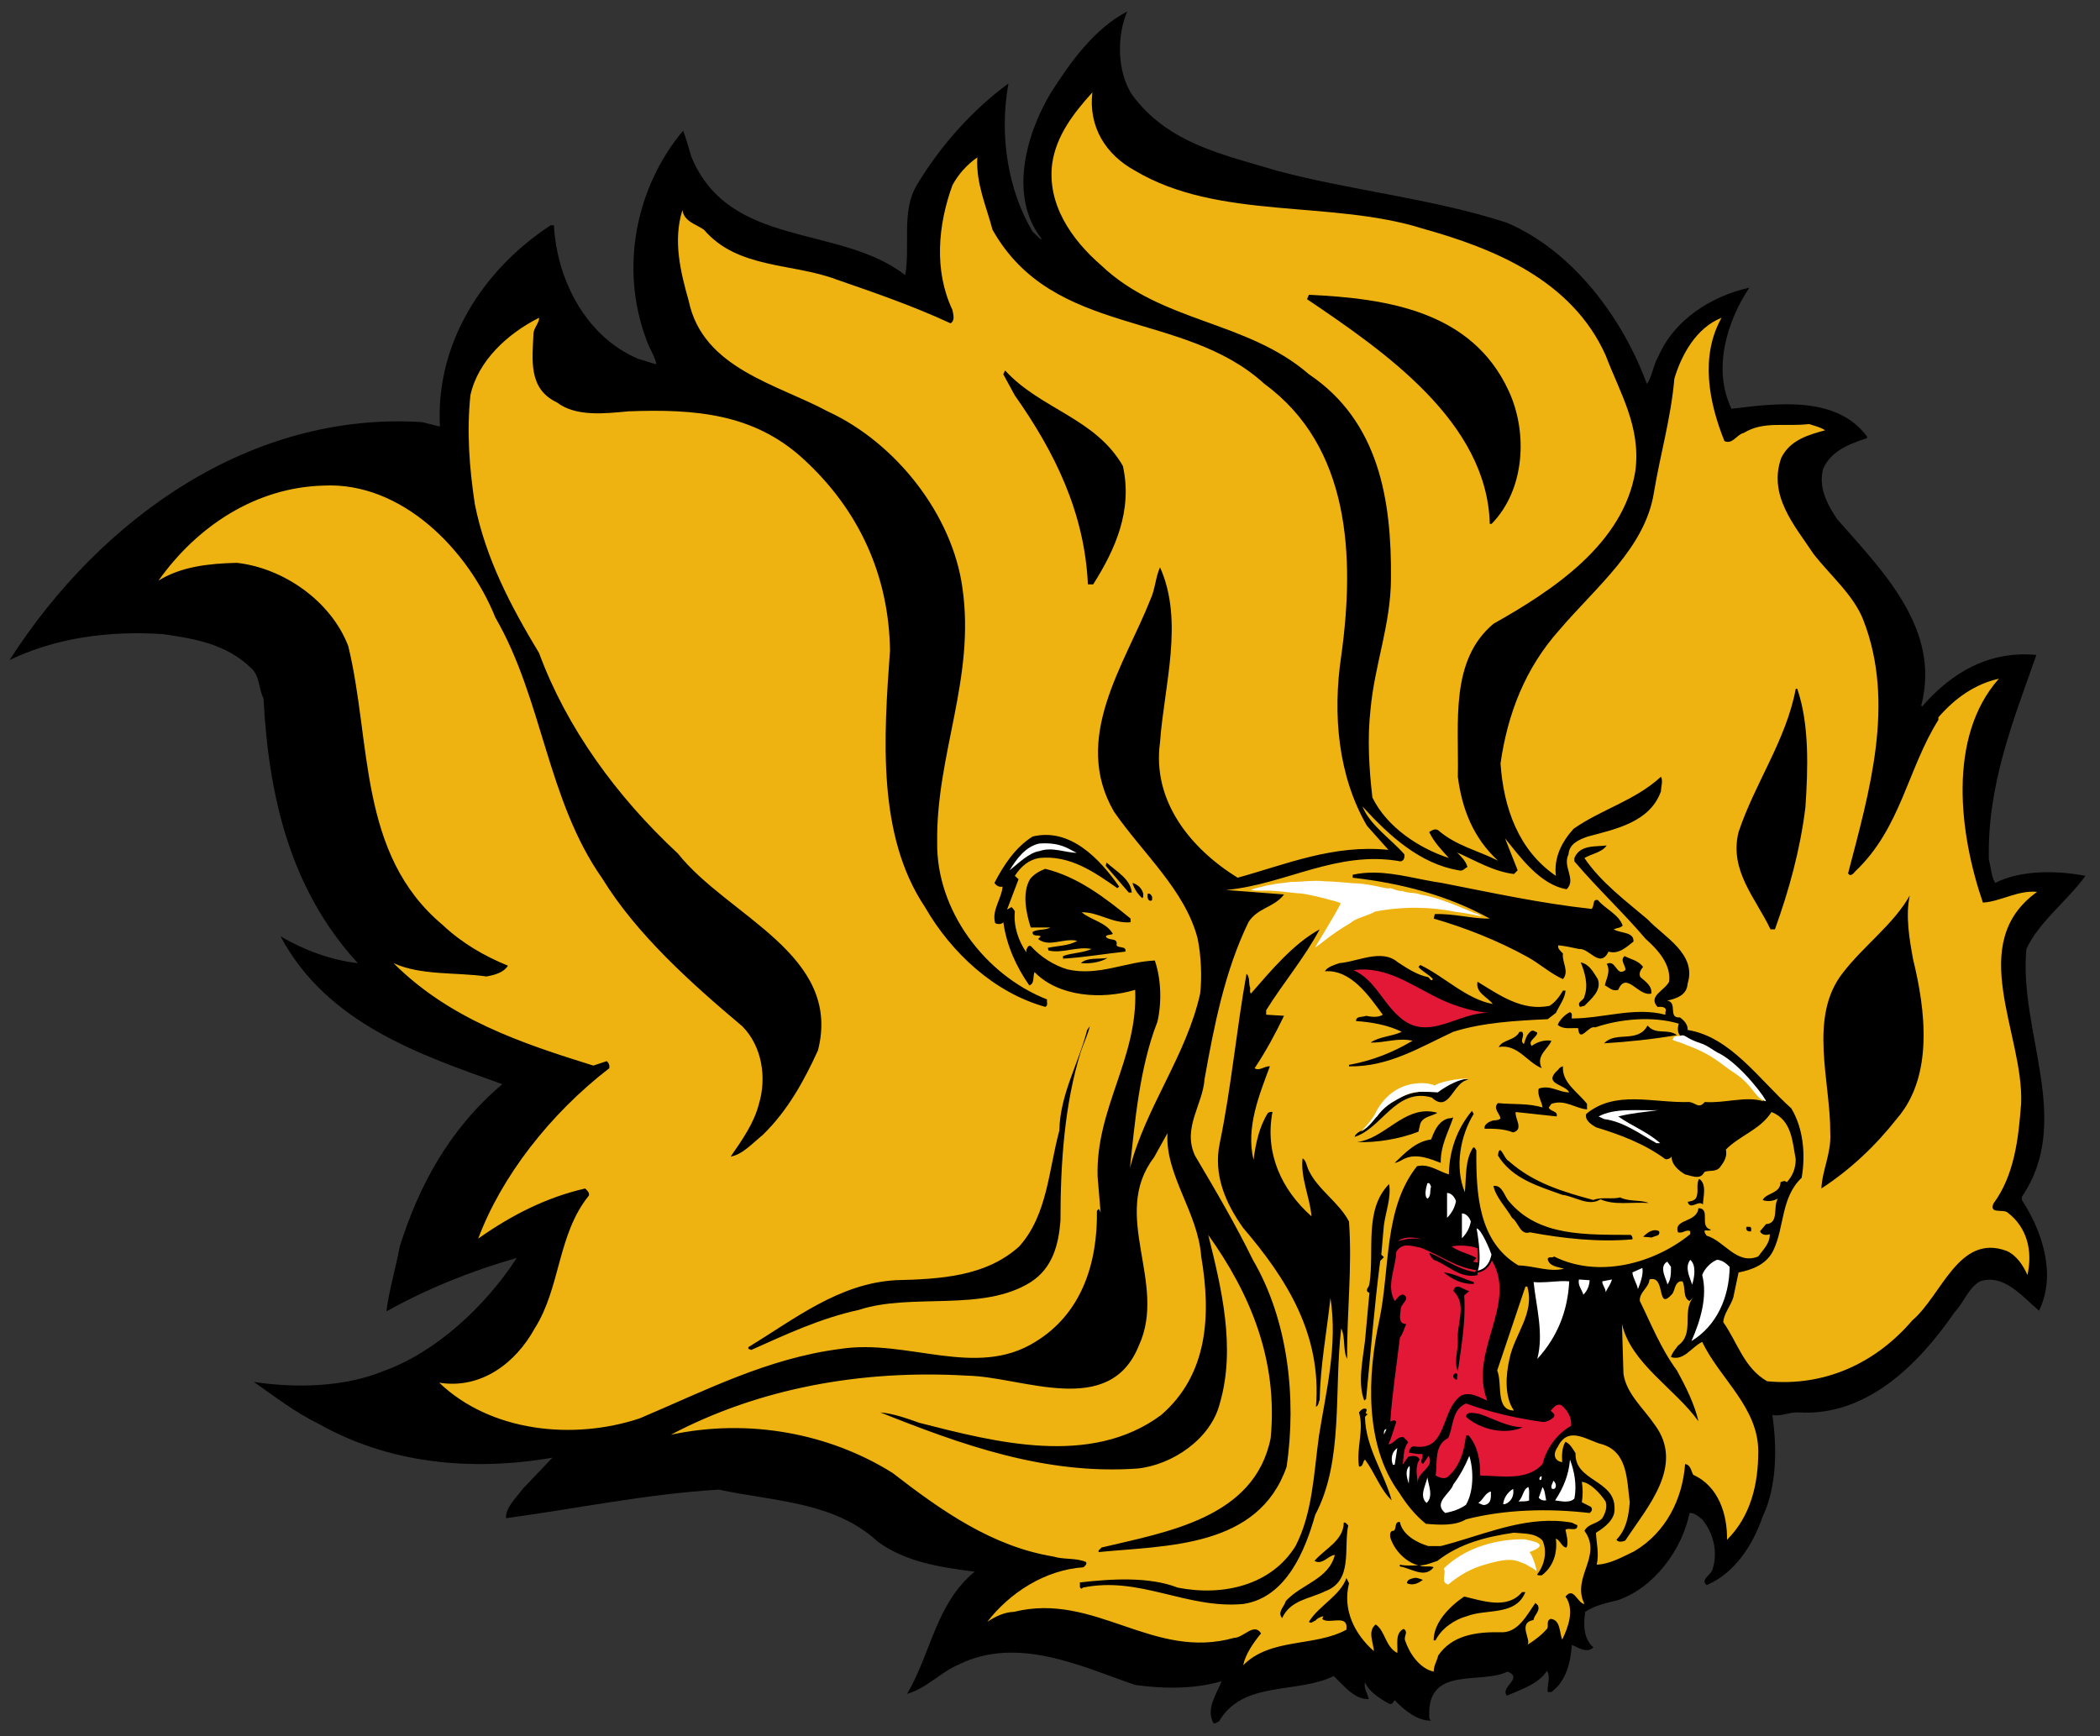 <?xml version="1.0" encoding="UTF-8" standalone="no"?>
<svg xmlns:rdf="http://www.w3.org/1999/02/22-rdf-syntax-ns#" xmlns="http://www.w3.org/2000/svg" xml:space="preserve" height="144.21" viewBox="0 0 174.419 144.207" width="174.42" version="1.1" xmlns:cc="http://creativecommons.org/ns#" xmlns:dc="http://purl.org/dc/elements/1.1/"><rect x="0" y="0" width="174.419" height="144.207" fill="#333333" stroke="none"/><g transform="matrix(1.25 0 0 -1.25 -224.62 635.6)"><g transform="translate(.629 .839)"><path d="m253.97 506.88c-0.715-1.628-0.667-3.997 0.297-5.502 2.394-3.307 6.168-4.022 9.648-5.083 5.009-1.334 10.363-1.851 15.274-3.454 4.416-1.877 7.722-6.392 9.303-10.711 0.369 0.494 0.419 1.259 0.763 1.826 1.087 2.493 3.581 4.023 6.047 4.567-1.482-2.222-2.466-5.405-1.185-8.046 3.036 0.369 6.984 0.889 9.008-1.849v-0.1c-1.112-0.37-2.37-0.815-2.913-2.023-0.345-1.259 0.272-2.394 0.937-3.381 3.062-3.48 6.885-7.304 5.577-12.362l0.05-0.075c1.974 2.271 4.465 3.727 7.6 3.43-1.529-4.341-3.28-8.66-3.159-13.62 0.15-0.518 0.15-1.061 0.42-1.531 1.702 0.864 4.072 0.84 5.996 0.47-1.159-1.628-3.083-3.035-3.922-4.86-0.52-5.503 3.133-11.427-0.297-16.46v-0.223c1.333-2.047 2.32-4.934 1.136-7.353-1.162 0.987-2.346 2.467-3.926 1.949-0.813-0.493-1.058-1.405-1.701-2.073-2.368-3.455-5.848-6.909-10.315-6.638-0.615 0.051-1.183-0.295-1.777-0.171 0.322-2.172 0.297-4.789-0.641-6.738-0.617-1.824-1.826-3.774-3.726-4.565-0.445 0.396 0.322 0.666 0.396 1.062 0.37 1.134 0.048 2.418-0.691 3.306-0.271 0.197-0.495 0.445-0.84 0.422-0.493-2.446-2.37-4.987-4.786-5.8-0.743-0.173-1.506-0.346-2.147-0.766-0.124-0.839-0.124-1.776 0.543-2.368-0.445-0.42-1.012 0-1.432 0.172-0.074-1.135-0.369-2.417-1.358-3.134h-0.247c-0.048 0.494 0.223 0.988-0.048 1.407-0.568-0.888-1.727-1.234-2.665-1.654-0.47 0.593 1.135 1.16 0.05 1.605-1.727-0.864-5.133 0.344-5.208-2.666 0.026-0.197-0.073-0.467 0.125-0.593-0.889-0.024-1.729 0.643-2.419 1.358-0.149-0.222-0.222-0.345-0.493-0.171-0.544 0.318-1.21 0.737-1.481 1.356-0.1-0.369 0.173-0.741 0.246-1.111-0.912-0.048-1.604 0.84-2.32 1.53-2.442-1.208-6.021-0.27-7.624-3.01-0.123-0.05-0.221-0.173-0.37-0.123-0.517 0.937 0.198 1.925 0.542 2.789-1.801-0.52-3.751-0.52-5.747-0.249-3.579 1.234-7.799 3.284-11.723 1.359-1.209-0.52-2.171-1.606-3.43-1.949 1.58 2.664 1.926 6.02 4.491 8.117-2.294 0.296-4.589 0.641-6.442 1.999-2.885 2.665-6.882 2.665-10.557 3.455-4.863-0.297-9.428-1.259-14.141-1.9-0.025 0.74 0.666 1.333 1.11 1.949l1.974 2.073c-5.453-0.937-10.907-0.37-15.52 2.245-1.531 0.741-2.912 1.801-4.319 2.789 2.764-0.421 5.996-0.347 8.587 0.714 3.48 1.235 6.786 4.295 8.885 7.527-2.961-0.84-5.923-2.023-8.663-3.553 0.173 1.406 0.617 2.862 0.888 4.319 1.26 3.996 3.257 7.772 6.813 10.782-5.454 1.95-11.649 4.024-14.734 9.821 1.581-0.913 3.332-1.579 5.133-1.778-4.464 4.862-5.922 11.007-6.267 17.595-0.345 0.666-0.223 1.53-0.888 2.072-1.603 1.531-3.678 1.901-5.798 2.198-3.678 0.246-7.182-0.273-10.191-1.727 6.094 9.499 16.087 16.531 27.414 15.817l1.185-0.296c-0.297 5.526 2.836 10.413 7.353 13.373h0.222c0.198-3.651 2.146-7.427 5.626-8.884 0.418-0.097 0.788-0.271 1.183-0.345-0.098 0.545-0.518 1.111-0.69 1.702-1.752 4.714-0.666 10.094 2.468 13.82 0.197-0.518 0.369-1.159 0.542-1.727 2.541-6.146 9.796-4.467 14.213-7.872 0.346 1.95-0.271 4.244 0.765 5.971 1.481 2.493 3.653 4.984 6.096 6.762-0.617-3.332-0.075-7.033 1.603-9.846l0.543-0.518 0.049 0.05c-2.195 2.812-1.012 6.957 0.592 9.647 1.26 1.999 2.911 4.32 5.108 5.453"/><path d="m89.939 6.723c-1.601 1.76-2.989 3.609-3.33 5.861-0.463 3.393 1.573 6.352 4.072 8.514 5.029 4.779 12.089 4.565 17.24 9.037 5.83 3.919 6.878 10.455 6.818 17.025-0.031 3.826-1.357 7.096-1.697 10.799-0.278 2.466-0.122 4.963 0.154 7.338 1.205 2.467 3.886 4.225 6.354 5.027-0.618-0.677-1.265-1.357-1.635-2.158 0.216-0.154 0.493-0.308 0.742-0.154 1.481 1.296 3.33 1.694 4.965 2.529-2.067-1.913-2.99-4.317-3.33-6.971 0.092-4.501-0.677-9.655 2.959-12.707 4.938-2.776 10.796-6.633 11.783-12.678 0.491-3.672-1.297-6.539-2.467-9.625-2.806-6.26-9.317-8.883-15.176-10.518-7.62-2.406-16.964-0.679-23.902-4.812-2.438-1.326-3.889-3.639-3.551-6.508zm-9.56 5.4c-0.831 0.584-1.573 1.386-2.064 2.312-1.205 3.301-1.545 7.094 0 10.361 0.06 0.341 0.245 0.865-0.156 1.111-3.053-1.419-6.262-2.529-9.471-3.639-3.67-1.387-8.204-0.864-11.01-4.133-0.65-0.463-1.664-0.68-1.789-1.639-0.801 2.561-0.153 5.156 0.525 7.562 1.173 5.61 7.371 6.908 11.533 9.16 5.646 2.59 10.368 8.573 11.199 14.68 1.079 7.494-2.19 13.818-2.098 21.098-0.092 5.644 3.947 11.044 9.131 13.078-0.062 0.217 0.119 0.491-0.156 0.615-4.196-1.17-7.772-4.439-9.992-8.293-3.98-5.955-3.425-14.068-2.902-21.316-0.09-6.2-2.559-11.718-7.309-16.008-4.04-3.64-8.822-4.07-14.436-3.853-1.972 0.184-4.349 0.46-5.92-0.742-2.408-1.139-2.037-3.547-1.945-5.769 0.062-0.461 0.493-0.893 0.463-1.262-2.591 1.295-5.09 3.577-5.705 6.445-0.309 3.022-0.093 5.985 0.369 9.037 0.896 4.504 2.991 8.483 5.336 12.369 2.283 6.201 6.448 11.937 11.535 16.658 4.133 5.211 13.665 8.384 11.629 16.346-1.141 2.496-2.496 4.995-4.594 7.031-0.865 0.71-1.699 1.635-2.654 1.791 0.955-1.39 1.942-2.778 2.344-4.381 0.649-2.13 0.279-4.781-1.389-6.447-4.285-3.609-8.759-7.619-11.625-12.275-4.595-6.541-4.936-14.868-8.882-21.683-2.222-5.554-7.743-11.29-14.282-10.951-5.584 0.155-10.458 3.333-13.695 7.896 1.883-1.171 4.164-1.421 6.508-1.48 3.854 0.432 7.805 3.146 9.254 6.91 1.945 7.989 0.8 17.273 7.834 23.164 1.634 1.542 3.485 2.593 5.43 3.393-0.371 0.586-1.112 0.772-1.789 0.895-2.561-0.37-5.399-0.06-7.713-1.107 4.657 4.654 10.644 6.66 16.596 8.51l1.111-0.371c0.185 0.156 0.246 0.339 0.215 0.588-4.965 3.824-8.977 9.037-10.889 14.156 2.745-1.941 5.644-3.423 8.883-4.164 0.186 0.185 0.371 0.342 0.309 0.588-2.621 3.239-2.344 7.65-4.504 11.041-1.573 2.868-4.441 5.059-7.926 4.504 4.256 4.071 11.102 4.81 16.654 2.961 5.4-2.284 10.612-4.995 16.658-5.768 5.582-0.863 11.26 2.497 16.193-0.584 3.856-2.346 5.181-6.542 5.121-10.891l0.154-0.152c0.091 0.091 0.092 0.184 0.154 0.309l-0.25-2.963c-0.184-5.705 3.365-9.838 3.119-15.547-2.776 0.833-6.358 0.588-8.361-1.478-0.154 0.37 0.031 0.956-0.432 1.109-1.079-1.542-1.882-3.3-2.158-5.244-0.155 0.186-0.494 0.185-0.678 0.062-0.309-1.049 0.555-2.066 0.615-3.023-0.31 0.061-0.524-0.092-0.678-0.307 0.741-1.419 1.698-2.932 3.178-3.857 3.084-0.739 5.521 1.788 7.186 4.164l-0.156 0.125c-1.942-1.357-3.976-2.777-6.506-2.5-0.864 0.155-1.511 0.71-2.004 1.48l0.309 0.279-0.959 2.527 0.371-0.213c0.094 0.09 0.217 0.212 0.279 0.367-0.124 1.234 0.309 2.469 0.955 3.393v-0.215c0.092-0.154 0.122-0.4 0.371-0.307 0.833 0.924 1.913 1.6 3.053 1.941 2.558 0.586 4.871-0.649 7.246-0.74 0.526 1.511 0.588 3.485 0.217 5.088-1.481 3.765-1.881 8.39-2.283 12.152 1.326-5.089 4.689-9.344 5.832-14.494 0.154-1.265 0.092-3.145-0.217-4.598-1.048-4.008-4.534-7.029-6.941-10.516-3.545-6.109 0.896-12.216 3.023-17.613 0.403-0.865 0.431-1.88 0.803-2.682 2.004 4.471 0.34 9.806 0 14.527-0.68 4.904 2.559 8.853 6.445 11.258 4.04-1.113 7.93-2.776 12.523-2.314l-1.787-2.006c-2.376-4.101-2.869-9.19-2.129-14.125 1.141-8.236 0.74-17.368-6.385-22.578-6.723-6.17-17.521-3.827-22.58-12.801-0.522-1.976-1.385-3.856-1.264-6.014zm61.814 13.324c-2.099 0.831-3.334 3.085-3.918 5.059-0.28 3.27-1.174 6.29-1.699 9.469-0.738 4.595-4.75 7.773-7.832 11.381-2.87 3.206-4.319 7.002-4.906 11.104 0.246 3.671 1.481 7.218 4.598 9.346-0.186-1.511 0.491-2.838 1.478-3.918 2.346-1.635 5.06-2.312 7.25-4.318 0.186 0.371 0 0.804 0 1.205-0.922 2.59-3.796 3.146-6.076 3.764-0.71 0.247-1.544 0.584-1.603 1.478-0.525 1.05 0.678 2.068-0.154 2.9-2.22-0.369-3.885-2.713-5.119-4.227l1.047 2.652-0.307 0.311c-1.73-0.215-3.179-1.112-4.723-1.789 0.372 0.367 0.741 0.738 0.863 1.203-0.214 0.091-0.398 0.399-0.738 0.275-3.175-0.525-5.738-2.835-7.986-5.303 0.615 1.541 2.311 2.649 3.484 3.977 0.03 0.278-0.03 0.526-0.311 0.586-5.274-0.955-9.532 1.913-14.496 2.377l4.811 0.371c-0.801 1.079-2.219 1.108-2.959 2.311-1.942 4.009-2.839 8.516-3.641 13.02-0.154 2.159-1.851 4.04-0.803 6.352 1.696 2.869 3.365 5.705 4.812 8.666 2.93 4.997 3.64 11.477 2.807 17.184-2.342 6.754-9.932 6.539-15.605 7.094-0.094-0.186 0.154-0.216 0.215-0.373 5.397-1.294 12.739-2.435 14.064-9.098 0.618-6.476-1.696-11.997-5.184-16.869 1.08 4.348 2.314 9.374 0.957 14.002-0.741 2.929-3.916 5.09-6.816 5.398-7.71 0.554-14.712-2.007-21.375-4.658 1.08 0.09 2.193 0.493 3.24 0.863 6.385 1.634 14.249 3.67 20.08-0.648 3.884-3.361 4.162-8.266 3.328-13.172-0.276-3.699-2.991-6.723-2.803-10.238l-1.113 2.004c-3.67 4.812 1.144 10.425-1.264 15.639-2.438 6.075-9.656 2.592-14.221 2.498-8.821-0.524-17.335 1.05-24.645 4.904 6.509-1.387 13.202-0.092 18.414 3.176 4.101 3.179 8.297 6.107 13.326 6.939 0.896 0.279 1.944 0.097 2.746 0.467 0.091 0.184-0.095 0.307-0.215 0.43-3.21 0.216-6.141 2.128-7.992 4.533 0.649-0.431 1.39-0.802 2.223-0.832 6.724-1.665 11.535 4.071 18.289 2.158 0.772 0 1.634-1.293 2.223-0.369-0.649 0.805-1.294 1.727-1.482 2.65 2.284-2.311 5.952-1.508 8.574-2.957 0.186-1.39-1.509-0.372-2.002-0.898l0.09-0.213c-0.276 0.03-0.585 0.246-0.678 0.371-0.154 0.029-0.34 0.276-0.525 0.09 0.801-1.326 2.622-2.188 3.115-3.637l0.219 0.43c-0.556 2.22 0.461 4.224 2.064 5.644-0.031-0.709-0.556-1.666 0.154-2.221 0.801 0.555 0.771 1.82 1.791 2.375 0.06-0.71-0.217-1.636 0.521-2.004 0.432 0.244 0.001 0.584 0.125 0.955 0.339 1.049 1.204 2.345 2.375 2.59 0-0.491 0.279-0.894 0.371-1.326 1.143-1.694 3.145-1.975 5.117-1.943 1.511 0.125 2.255-1.449 2.961-2.436l0.217 0.217c0.186 0.525-0.337 0.769-0.367 1.201-1.389 0.246-0.125 1.698-0.525 2.066 0.555-0.339 1.14-0.77 1.57-1.262 0.31-0.216-0.091-0.712 0.373-0.898 0.831 0.094 0.71 1.112 0.957 1.728 0.492-1.016 1.047-2.498 0.275-3.578 0.679-0.863 0.985 0.557 1.574 0.619-1.113-2.223 1.541-3.979 0-6.078 0.307-0.616 1.047-0.555 1.478-1.049 0.249-0.4 0.436-0.924 0.279-1.387-0.464-0.71-1.297-1.573-1.975-1.635 0.091 0.616 0.091 1.08 0 1.695l0.74 0.373c0.155 0.152 0.123 0.368-0.092 0.52-3.394-0.398-7.032-0.306-10.271 0.527-0.926 0.554-2.22 0.463-3.33 0.369-0.926-0.74-1.638-1.664-2.223-2.592-2.869-3.915-2.654-9.684-1.635-14.371 0.894-4.287 0.34-9.223 3.117-12.74 0.986-0.245 1.787 0.431 2.65 0.678 0.033-2.035 0.709-3.824 1.914-5.275l0.152 0.248c-1.11 1.79-1.605 4.444-0.738 6.51 0.124-1.294 0-2.651 0.678-3.701 0.186-0.094 0.186 0.154 0.277 0.217-0.03 3.669 0.185 7.587 3.486 9.56 1.295 0.031 2.591 0.586 3.793 0.277-0.495-0.152-1.231-0.186-1.357-0.805 0.094-0.276 0.4-0.027 0.523-0.215 3.703 1.851 8.33 0.586 11.32-1.852v-0.244c-0.339-0.186-0.614 0.214-1.018 0.092-0.4-1.14 1.572-0.771 1.697-2.004 1.08 0.031 0 1.541 1.049 1.787-0.155 0.126-0.371 0.031-0.523 0.062-0.064 0.185 0.09 0.307 0.152 0.432 1.481 0.431 2.499 2.468 4.289 1.727 0.431-0.585 0.987-1.11 0.957-1.852-0.279 0.125-0.713 0.065-0.803-0.244l0.494-0.588c1.109-0.061 0.555-1.45 0.986-2.127-0.37 0.216-0.864 0.279-1.266 0.125 0.309-0.618 1.48-0.524 1.48-1.482 0.185-0.061 0.337-0.181 0.525 0 0.494-0.522 0.74-1.172 0.74-1.912-0.278-1.449-0.312-3.24-2.008-3.918-0.953 1.481-2.588 1.913-3.791 3.117 0.122 0.555-0.123 0.985-0.432 1.387-0.341 0.616-1.295 0.215-1.42 0.588-0.338 0.556-1.081 0.182-1.541 0.09-0.525-0.307-1.144-0.831-1.111-1.478-0.124 0.152-0.308 0.246-0.523 0.215-1.696-1.261-3.733-2.036-5.769-2.652-0.371-0.216-0.955-0.588-0.803-1.111 2.438-2.004 5.524-0.894 8.576-0.986 0.555 0.092 0.771 0.586 1.266 0 1.664 0.122 3.422-0.524 4.873-0.062-1.11-1.696-2.869-3.115-4.504-4.223-0.772-0.896-3.023-0.497-2.529-2.225-2.159-0.647-4.875-0.399-6.941 0.312-0.554-0.217-1.294 1.387-1.416 0.061-0.711-0.03-1.236 0.123-1.699-0.277 0.186-0.434 0.619-0.863 1.022-1.051 0.245 0.092 0.121 0.339 0.152 0.525 2.621 0 5.212-0.989 7.773-0.309v-0.217c0.185-0.463-0.371-0.462-0.648-0.432-0.831-0.892 0.586-1.357 0.955-2.096 0.184-1.42-0.926-2.655-1.941-3.551-1.885-2.219-3.981-4.163-5.924-6.445v-0.277c0.464-1.139 1.79-0.924 2.684-1.047-0.399 0.588-1.233 0.679-1.85 1.047 1.355 2.005 3.422 3.55 5.244 5.09 1.386 1.481 4.099 2.869 3.328 5.338-0.06 0.956-0.892 1.232-1.693 1.416 0.892 0.155 0.031 1.483 1.049 1.393 0.338 0.244 0.675 0.584 0.645 1.045 3.547 0.557 5.954 4.135 8.607 6.51 0.986 1.634 1.204 3.794 0.863 5.768-1.728 1.634-1.421 4.07-2.344 6.014-0.554 1.174-1.758 1.634-2.898 1.852l-0.434 2.066c-0.214 0.711-0.801 1.356-0.834 2.066 1.174 1.665 1.729 3.824 3.643 4.904 4.718 0.461 8.976-1.452 12.061-5.061 2.438-2.065 3.854-7.245 7.834-5.764 0.831 0.369 1.387 1.231 1.725 2.004 0.435-1.976 0.001-3.917-1.633-5.182-0.37-0.339-1.544 0.153-1.203-0.742 1.756-2.373 2.095-5.429 2.312-8.357 0.217-5.768-4.656-13.263 1.326-17.551-1.603-0.154-3.021 0.801-4.502 0.893-1.944-5.644-2.993-13.726 1.326-18.6-1.944 0.434-3.608 1.574-5.025 3.209v0.215c-2.561 4.072-3.117 9.007-6.912 12.586-0.121 0.154-0.401 0.493-0.586 0.154 1.759-6.755 3.947-14.126 1.266-21.035-0.801-2.067-2.716-3.673-4.135-5.49-1.574-2.375-3.794-4.843-2.682-7.99 0.74-1.48 2.252-1.911 3.641-2.283-0.404-0.278-0.897-0.368-1.328-0.521-2.006 0.244-3.763-0.28-5.428 0.738-0.586 0.125-0.925 0.985-1.603 0.678-1.295-3.208-2.037-7.032-0.246-10.238zm-5.748 79.846c-0.072 0.001-0.151 0.014-0.24 0.041-0.03 0.681-0.859 1.047-0.797 1.787 0.954 1.945 1.756 3.982 3.082 5.771 0.74 1.355 1.449 2.775 1.789 4.225-1.945-2.715-5.614-4.814-6.354-8.084l0.123 4.137c0.246 1.665 1.668 2.867 2.592 4.225 2.53 3.393-0.615 6.847-2.438 9.623-0.186 0.092-0.585 0.184-0.74-0.062 0.833-0.864 1.018-1.974 1.109-3.115-0.245-1.819-0.153-4.164-2.283-4.812-1.201-0.276-2.805-1.634-3.701 0.215-0.369 0.495-0.369 1.143 0.371 1.268-0.031-0.524-0.031-1.234 0.277-1.697 0.401 0.185 0.618 0.616 0.834 0.955-0.092 2.345 3.298 2.193 3.238 4.598 0.06 0.895-0.834 1.573-1.541 2.006 0.03 0.895 0.277 1.664 0.06 2.652 1.173-0.064 2.128-0.65 3.115-1.111 2.652-1.574 4.012-4.349 4.227-7.248 0.461 0.064 0.492 0.555 0.676 0.895 2.129 0.955 2.839 3.329 2.807 5.396 1.976-1.975 2.594-4.626 2.594-7.34 0-3.67-3.178-6.015-4.658-9.098-0.896 0.43-1.512 1.602-2.592 1.262 0.095-0.37 0.369-0.648 0.584-0.955 1.42-1.018 0.278-2.808 1.266-4.012l-0.307 0.309c-0.585-0.278-0.309-1.107-0.584-1.633h-0.217c-0.434 0.186-0.403 0.678-0.617 1.02-1.304 1.504-0.599-1.224-1.676-1.215zm-10.539 0.629-2.344 6.969c0.46 1.111-0.186 3.301 1.389 3.33-0.804-1.14-0.68-2.959-0.371-4.285 0.403-2.038 2.128-3.795 1.48-6.014h-0.154z" transform="matrix(.8 0 0 -.8 179.7 506.88)" fill="#eeb310"/><path d="m107.92 23.535-0.152 0.367c6.384 4.32 14.957 10.181 15.176 18.662h0.152c2.776-2.837 3.024-7.588 1.42-11.043-3.053-6.631-10.086-7.679-16.596-7.986zm-25.229 6.289-0.154 0.311 0.957 1.758c3.329 4.719 5.796 9.747 6.072 15.701h0.436c1.82-2.87 3.3-6.141 2.467-9.842-2.283-3.978-6.849-4.718-9.777-7.928zm65.668 26.436c-0.802 4.286-3.394 7.833-4.75 11.904-0.804 3.209 1.449 5.523 2.65 8.084h0.369c1.175-3.269 2.099-6.602 2.533-10.148 0.214-3.178 0.339-6.879-0.68-9.84h-0.123zm-57.25 14.436-0.059 0.279 1.914 2.219h0.244c-0.095-1.11-1.236-1.728-2.1-2.498zm-5.088 0.525c-0.461 0.185-0.927 0.429-1.266 0.861-0.679 1.171-0.309 2.837 0.062 4.012h1.635c-0.431 0.246-1.079 0.122-1.48 0.369-0.031 0.432 0.462 0.216 0.68 0.371l-0.219 0.215c0.896 0.741 2.162-0.122 3.242 0.156-0.711 0.431-1.636 0.398-2.438 0.584l0.061 0.217c1.143 0.276 2.376-0.37 3.576-0.125-0.738 0.341-1.634 0.31-2.373 0.588v0.215c1.665-0.094 3.453-0.401 5.182-0.586 0.091-0.495-0.555-0.248-0.74-0.525 0.155-0.708-0.678-0.308-0.893-0.738 0.154-0.186 0.429-0.094 0.588-0.217-0.557-0.959-1.762-1.11-2.594-1.787 1.386-0.033 2.56 0.955 4.068 0.83v-0.307c-2.189-1.791-4.438-3.487-7.092-4.133zm27.408 0.316c-0.621-0.011-1.244 0.037-1.869 0.176v0.248c4.071 0.461 7.925 1.479 11.383 3.393-1.481 0.031-2.963-0.434-4.566-0.371l-0.092 0.371c2.652 0.769 5.306 1.818 7.773 3.176 1.018 0.554 1.912 1.388 2.963 1.852 0.552-0.65-0.095-1.388 0-2.129-0.189-0.186-0.497-0.462-0.375-0.68 0.588 0.064 1.146 0.185 1.701 0.307 0.892-0.09 1.726 1.671 2.467 0.219 0.8 0.245 1.448-0.339 2.064-0.834 0.061-0.831-1.11-0.676-1.633-1.016 0.246-0.125 0.522-0.093 0.738-0.311-0.339-0.955-1.419-1.356-2.066-2.127-0.492-0.091-0.247 0.525-0.525 0.74-4.256-0.463-8.326-1.357-12.43-2.158-1.827-0.255-3.671-0.822-5.533-0.855zm-20.16 0.855c0.122 0.492 0.494 0.985 0.803 1.264 0.156-0.095 0.062-0.249 0.092-0.371-0.124-0.461-0.463-0.769-0.895-0.893zm1.266 0.893c-0.03 0.246-0.03 0.619 0.277 0.59 0.154-0.065 0.062-0.217 0.092-0.312-0.03-0.122-0.185-0.339-0.369-0.277zm63.293 0.154c-1.357 2.406-3.793 4.132-5.553 6.416-2.899 3.671-1.019 9.037-1.049 13.326 0.092 1.665-0.675 3.084-0.738 4.594 2.404-1.57 4.47-3.514 6.291-5.826 3.053-3.549 2.345-9.041 1.326-13.203-0.306-1.666-0.646-3.64-0.277-5.307zm-49.012 2.807c-2.19 1.204-4.012 3.393-5.707 5.336-0.122-0.122-0.062-0.31-0.062-0.461-0.154-0.37 0-0.924-0.309-1.174-0.833 4.629-1.262 9.441-2.221 14.066-0.552 2.655 0.495 4.996 1.943 7.035 3.641 4.255 6.539 8.88 6.047 14.865 0.214-0.094 0.214-0.371 0.309-0.584 0.061-2.901 0.586-5.616 0.895-8.455 0.615 3.949-0.371 7.773-0.957 11.475-0.431 3.146-0.526 6.383-1.943 9.131-2.006 3.24-5.984 4.194-9.777 3.453-2.374-0.925-5.491-0.738-8.143-0.43 0.062 0.186-0.094 0.43 0.154 0.523l0.092-0.094c4.75-0.986 8.605 1.789 13.324 1.359 3.61-0.524 5.182-4.533 5.984-7.404 2.375-4.471 1.543-10.271 2.16-15.482 0.371 0.741 0.124 1.818 0.494 2.529-0.033-3.95 0.431-7.466 0.154-11.412-0.833-1.603-2.563-2.623-3.334-4.229-0.183-0.339-0.216-0.861-0.523-1.018-0.185 1.606 0.616 3.24 0.74 4.812-2.499-2.219-3.888-5.242-3.24-8.666-0.152-0.03-0.273 0.03-0.367 0.062-0.74 1.171-1.02 2.527-1.205 3.914-0.646-2.68 0.464-5.365 1.357-7.771-0.463-0.031-0.894 0.432-1.264 0.154 0.925-1.389 1.729-2.868 2.438-4.352l-1.482-0.088v-0.371c1.42-2.284 3.208-4.383 4.443-6.727zm4.785 2.219c-1.038 0.05-2.166 0.513-3.15 0.592-0.431 0.151-0.987 0.305-1.203 0.674 2.19-0.152 3.669 2.069 4.811 3.611-0.37 0.246-0.957 0.185-1.389 0.09-0.276 0.128-0.863 0.002-0.83 0.436 1.356 0.092 2.653 0.337 3.793 0.891-0.834 0.404-1.821 0.373-2.594 0.896 1.205 0.031 2.284-0.43 3.488-0.152-1.635 0.985-3.392 1.663-5.273 2.004v0.123c3.3 0.061 5.923-1.605 8.664-2.871 2.439-0.77 5.152-0.922 7.836-1.047l0.68-0.521c0.278-0.588 0.771-1.237 0.801-1.853h-0.213c-0.247 0.431-0.618 0.958-1.113 1.266-2.284 0.463-4.164-0.894-5.982-2.004-0.185 0.924 0.831 1.262 1.264 1.85-2.189-0.403-3.978-2.252-6.012-3.24l-0.16 0.156c0.31 0.401 0.834 0.583 1.205 1.018l-0.092 0.094c-0.122 0-0.184-0.156-0.279-0.25-0.924-0.182-1.724-0.709-2.529-1.232-0.508-0.44-1.098-0.557-1.721-0.527zm20.539 0.004c-0.435 0.37 0.153 0.833 0.06 1.172-0.77 0.585-0.742-0.923-1.543-0.523 0.37 0.615-0.092 1.356-0.152 1.787 0.339 0.155 0.614 0.525 1.109 0.369 0.677-1.605 1.665 0.586 2.744 0.309 0.092-0.618-0.495-1.016-0.895-1.357-0.185-0.307 0.033-0.645 0.217-0.861-0.432-0.556-1.017-0.617-1.541-0.895zm-42.938 0.152c-0.739 0.125-1.695-0.061-2.219 0.436 0.74 0.06 1.633-0.064 2.219-0.436zm39.297 0.373c0.34 0.831 0.649 1.878 0.311 2.807-0.034 0.4-0.681 0.429-0.373 0.891l0.373-0.09c0.554-0.585 1.449-1.266 1.107-2.221-0.37-0.556-0.678-1.233-1.418-1.387zm5.553 5.24c-0.804 1.512-2.652 0.434-3.609 1.482 1.975-0.122 4.072-0.341 6.045-0.68-0.77-0.586-1.76 0.032-2.436-0.803zm-46.328 0.062-0.219 0.309c-0.71 2.806-2.249 5.306-2.312 8.359-0.895 3.3-0.985 7.003-3.33 9.623-2.775 2.5-6.509 2.715-10.271 2.807-4.72 0.28-8.359 3.21-12.215 5.553-0.092 0.215 0.122 0.154 0.215 0.246 2.899-1.296 5.799-2.651 8.945-3.33 4.38-1.449 10.272 0.217 14.283-2.312 1.819-1.173 2.311-3.116 2.467-5.09 0-4.843 0.34-9.715 1.697-14.066 0.246-0.709 0.615-1.509 0.74-2.098zm36.703 0.371c-0.431 0.279-0.524 0.74-0.646 1.111-0.403-0.278 0.122-0.68-0.156-1.02h-0.215c-0.37 0.743-1.357 0.617-1.727 1.266 1.573-0.278 2.345 1.264 3.576 1.758-0.525-1.049 0.556-1.604 0.803-2.281-0.554-0.094-1.172 0.093-1.635 0.432-0.369-0.431 0.461-0.709 0.461-1.111-0.155-0.062-0.275-0.187-0.461-0.154zm2.594 2.961c-0.31 0.061-0.342 0.277-0.588 0.461-0.956 1.02 0.771 1.049 1.109 1.699-0.801 0.031-1.573-0.65-2.529-0.309-0.154 0.555 0.278 1.109 0.311 1.57-1.144-0.369-2.471-0.242-3.703-0.367-0.431 0.432 0.124 0.831 0.217 1.264-0.186 0.216-0.493 0.122-0.742 0.217-0.245 0.09-0.648 0.308-0.584 0.646 0.833 0 1.572-0 2.373 0.309 0.929-0.246 0.096-1.203 0.217-1.695l3.394 0.367c0.151-0.463-0.557-0.399-0.648-0.74l0.215-0.305c1.143-0.401 2.005 0.4 2.959 0.459v-0.459c-0.801-1.018-2.095-1.76-2-3.117zm-8.201 1.059c-0.839-0.005-1.597 0.742-2.381 1.039-2.345-0.28-4.381 1.018-5.707 2.961-0.339 0.278-0.894 0.401-1.018 0.801 2.252-0.677 3.454-4.133 6.416-3.268 1.481 1.387 1.757-1.357 3.055-1.48-0.124-0.035-0.245-0.052-0.365-0.053zm-3.186 2.678c-2.132 0.056-3.601 2.286-5.705 2.555 1.574 0.062 3.517-0.247 5.09-0.863l0.158-0.68c0.275-0.616 0.954-0.584 1.416-0.891-0.335-0.093-0.654-0.129-0.959-0.121zm2.283 0.488c-0.154 0.125-0.4 0.062-0.582 0.154-0.743 0.309-1.019 1.081-1.266 1.697-1.234 0.156-2.098 1.05-3.023 1.943 0.306-0.03 0.586-0.249 0.863-0.371 1.019-0.431 2.129 0.062 2.963 0.371-0.033-1.45 0.676-2.651 1.045-3.795zm3.852 2.742c-0.06 0.024-0.11 0.151-0.148 0.436 1.173 1.944 3.392 2.561 5.338 3.269 1.046 0.124 2.22 1.016 3.174 0.371 1.143 0.524 2.563 0.216 4.012 0.309-0.645-0.278-1.665-0.094-2.375-0.465-0.618 0.186-1.572-0.062-2.221 0.217-2.527-0.679-4.994-1.417-7.033-3.238-0.3-0.138-0.567-0.972-0.746-0.898zm16.568 2.379c-0.276 0.401-0.03 1.018-0.215 1.48-0.094 0.339-0.461 0.369-0.74 0.432 0.216 0.74 0.894-0.184 1.264 0.217 0.031-0.649 0.34-1.699-0.309-2.129zm-25.754 0.432c-2.099 2.13-1.202 5.491-1.635 8.299 0 0.246-0.464 0.554 0 0.74l-0.369 4.008c-0.186 1.574-0.619 3.486-0.062 4.936l0.154-0.125c0.369-3.669 0.68-7.708 1.174-11.473l0.305-0.309-0.215-0.215 0.215-2.436c0.156-1.141 0.62-2.314 0.434-3.426zm8.666 0.154c0.185 0.926 1.048 1.79 1.543 2.652 0.524 0.34 0.679 1.481 1.482 1.203 2.806 0.524 5.704 0.833 8.512 0.586 0.062-0.155-0.061-0.309-0.121-0.369-3.734-0.031-7.62 0.153-10.088-2.746-0.432-0.432-0.558-1.419-1.328-1.326zm21.035 3.393c-0.151 0.219 0.095 0.464 0.371 0.373v-0.219c0-0.215-0.246-0.123-0.371-0.154zm-7.666 0.289c-0.382 0.026-0.728 0.336-0.938 0.543l0.738 0.062c0.219-0.154 0.712-0.09 0.59-0.521-0.131-0.069-0.263-0.092-0.391-0.084zm-24.135 14.822c-0.168 0.035-0.282 0.175-0.398 0.312 0.432 1.48-0.246 2.992 0 4.502 0.37 0.031 0.278-0.399 0.494-0.584 0.834 1.109 1.232 2.436 2.219 3.393-0.647-2.345-2.159-4.353-2.219-6.941l0.23-0.24c-0.371 0 0.061-0.307-0.154-0.432-0.069-0.016-0.132-0.016-0.188-0.004zm15.863 9.324c-3.27-0.111-6.375 1.308-9.477 2.094h-1.02c-0.954-0.279-2.159-0.928-2.373-2.008-0.495-0.033-0.246 0.616-0.523 0.74-0.279-0.031-0.309 0.278-0.279 0.525 0.309 1.049 1.263 2.068 2.342 2.346-0.399 0-1.047 0.059-1.539-0.062v0.152c0.894 0.122 2.065 1.05 2.807 0.062-0.338-0.152-0.833 0.031-1.172-0.152 0.525 0 0.985-0.217 1.48-0.371 1.853-1.449 4.04-2.005 6.356-2.344 0.831 0.091 1.756-0.001 2.373 0.646 0.43 0.925 0.154 2.068-0.434 2.807 0.062 0.154 0.22 0.063 0.371 0.092 0.959-0.711 1.328-1.88 1.174-3.055 0.4 0.156 0.491 0.74 0.893 0.74 0.186-0.463-0.028-1.078-0.092-1.477 0.279-0.217 1.018 0.213 0.986-0.373l-0.461-0.217c-0.475-0.085-0.945-0.131-1.412-0.146zm-17.527 0.146c-0.03 1.512-1.572 2.161-2.436 3.18 0.677 0.371 1.14-0.464 1.693-0.496-0.521 2.038-2.773 2.407-4.07 3.826-0.122 0.464-0.739 0.925-0.307 1.42 0.678-1.511 2.314-1.604 3.549-2.221 2.373-0.865 1.54-3.55 1.941-5.492-0.125-0.062-0.185-0.277-0.371-0.217zm6.008 4.586c-0.063-0.007-0.122-0.004-0.176 0.012-0.217 0.061-0.588 0.124-0.588 0.432 0.495 0.246 1.017-0.032 1.326-0.279-0.16-0.046-0.374-0.144-0.562-0.164zm8.797 1.184c-1.232 1.481-3.299 0.71-4.811 0.369-1.265 0.865-2.531 2.189-2.531 3.641h0.156c0.492-0.989 1.572-1.728 2.592-2.004 1.635-0.646 4.069 0 4.871-2.006h-0.277z" transform="matrix(.8 0 0 -.8 179.7 506.88)"/><path d="m112.19 79.588c-0.185 0.008-0.374 0.026-0.564 0.053 1.759 0.771 2.407 2.684 3.857 3.92 2.374 2.094 4.844-0.464 7.402-0.371-1.14-0.092-2.22-0.403-3.269-0.803-2.457-0.956-4.646-2.914-7.426-2.799zm4.053 22.26c-0.359 0.016-0.7 0.109-0.916 0.309 0.586-0.186 1.298-0.308 1.945-0.154-0.292-0.108-0.671-0.17-1.029-0.154zm-0.158 0.66c-0.347 0.003-0.665 0.127-0.912 0.543-0.03 1.327-0.861 2.808-0.121 4.07 0.184-0.152 0.371-0.586 0.74-0.523 0.616 0.371-0.307 0.772-0.246 1.266-0.031 0.4-0.248 1.17 0.461 1.17-0.184 0.372-0.246 0.775-0.523 1.113-0.279 2.314-0.649 4.748-0.803 6.971 0.154 0 0.402-0.217 0.492 0.06-0.214 0.619-0.368 1.263-0.646 1.85 0.464-0.031 0.711-0.707 1.266-0.586 0.124 0.156 0.307 0.249 0.367 0.434-0.431 0.525-0.335 1.232-0.461 1.852l0.461-0.65c0.311-0.122 0.836-0.154 0.959 0.219-0.401 0.522-0.216 1.355-0.154 2.004-0.124-1.018 1.448-1.294 0.895-2.312l-0.463 0.678c-0.339-0.214 0.062-0.492-0.062-0.832-0.4 0.031-0.74-0.064-1.111-0.125 0.031-0.216 0.125-0.463 0.371-0.523 2.897 0.524 2.222-3.087 4.012-4.229 0.802-0.307 1.48 0.187 2.125 0.434-1.574-4.08 2.55-7.994 0.385-11.639-0.214 0.542-0.608 0.901-1.131 1l-0.053 0.01v0.205c-1.451 0.339-2.44-0.836-3.643-1.268-0.186-0.152-0.335-0.37-0.367-0.586 1.268 0.501 2.396 1.397 3.812 1.609l0.066-0.172c-1.704-0.223-3.062-1.282-4.619-1.865-0.371-0.062-0.748-0.179-1.096-0.176zm4.691 0.016c-0.375-0.017-0.729 0.01-1.008 0.065 0.65 0.464 1.421 0.587 2.066 0.957l-0.275 0.307c0.117 0.033 0.242 0.052 0.367 0.076 0.031-0.367 0.017-0.794-0.016-1.205-0.363-0.12-0.76-0.182-1.135-0.199zm-1.654 2.223c0.894 0.094 1.667 0.556 2.5 0.803v0.154c-0.985 0.03-1.79-0.371-2.5-0.957zm1.189 1.184c0.291 0.033 0.669 0.34 0.939 0.359l-0.432 0.371c0.154 2.159-0.247 4.255-0.523 6.293-0.339-0.771 0-1.633 0-2.436-0.154-1.514 0.832-3.025-0.373-4.229 0.07-0.3 0.214-0.379 0.389-0.359zm-0.154 7.193c0.073 0.012 0.123 0.097 0.076 0.293v0.215c-0.152 0.061-0.218-0.094-0.311-0.154-0.076-0.192 0.113-0.373 0.234-0.354zm0.814 2.512c-1.202 0.526-1.016 1.883-1.48 2.869-1.23 0.62-0.863 2.096-1.047 3.113 0.279 0.155 0.651 0.31 0.957 0.156 1.05-0.863 1.418-2.159 1.57-3.482h0.219c0.74 0.863 0.985 2.092 0.955 3.326 1.789 0.033 3.919 0.466 5.184-0.955 0.306-1.262 1.172-2.498 2.373-3.174 0.062-0.71-0.308-1.297-0.834-1.73-0.4-0.122-0.615 0.217-0.861 0.465 0.09 0.155 0.4 0.245 0.275 0.523-0.246 0.246-0.554 0.4-0.893 0.43-2.22-0.306-4.379-0.8-6.418-1.541zm0.441 0.779c0.232-0 0.502 0.07 0.672 0.086 1.202 0.4 2.282 1.08 3.607 1.111-1.479 0.647-3.487 0.214-4.721-0.865 0.017-0.263 0.21-0.332 0.441-0.332z" transform="matrix(.8 0 0 -.8 179.7 506.88)" fill="#e31837"/><path d="m86.15 69.104c-0.199-0.005-0.415 0.001-0.65 0.02-1.143 0.278-1.85 1.264-2.438 2.221 0.71-0.555 1.611-1.48 2.504-1.602 1.04-0.375 2.197 0.161 3.07 0.143-0.539-0.215-1.094-0.748-2.486-0.781zm22.363 3.117c-0.726-0.002-1.395 0.092-2.127 0.092l-0.469 0.068c-0.474 0.059-0.486 0.029-1.098 0.158l-0.389 0.062c-0.147 0.061-1.125 0.258-1.309 0.355 0.207 0.146 1.583 0.037 1.791 0.096 0.829 0.033 1.695 0.192 2.338 0.215 0.71 0.06 3.305 0.727 3.305 0.814-0.176 0.535-2.434 4.133-2.092 3.65 0.266-0.089 1.064-0.926 2.902-2.006 0.562-0.475 1.391-0.565 2.043-0.949 2.28-0.443 4.559-0.418 6.75 0.027 0.925 0.114 1.414 0.225 2.121 0.387-0.388-0.307-0.614-0.259-0.732-0.348-1.278-0.537-2.946-1.257-4.281-1.465-0.679-0.236-0.957-0.081-1.607-0.318-0.354 0.031-0.682-0.176-0.979-0.236-0.207 0.117-0.991-0.19-2.297-0.352-0.389-0.058-0.87-0.033-1.227-0.092-0.59-0.031-1.273-0.119-1.897-0.119-0.259-0.03-0.506-0.04-0.748-0.041zm30.488 12.836c-0.082-0.011-0.172 0.007-0.307 0.057-0.54 0-0.482 0.176-0.564 0.312 0.111 0.083 0.964 0.313 1.047 0.396 2.439 0.88 2.978 1.672 4.084 2.353 1.617 1.08 1.731 2.155 2.609 2.353 0.191 0.028-1.927-2.92-3.795-3.939-0.554-0.246-0.994-0.686-1.627-0.881-1.037-0.341-1.203-0.619-1.447-0.652zm-18.424 3.609c-0.719 0.056-1.917 0.314-2.221 0.562-0.271-0.246-3.26-0.789-4.838 2.148-0.186 0.474-0.962 1.403-1.307 1.676 0.738-0.32 1.312-1.295 1.395-1.268 0.054-0.136 0.504-0.679 1.121-1.098 1.576-0.921 1.732-1.038 3.9-0.893 0.887-0.664 1.916-1.131 2.457-1.109-0.082-0.034-0.268-0.038-0.508-0.02zm16.369 2.602c-1.695 0.06-3.609-0.216-4.965 0.525l0.461 0.215c1.635 0.216 2.963 1.234 4.352 2.004h0.307c-1.076-0.955-2.344-1.417-3.484-2.219 1.079-0.278 2.223-0.372 3.33-0.525zm-19.053 6.068c-0.034-0.014-0.077-0.014-0.131 0.01-0.122 0.37-0.286 1.118 0.021 1.273 0.31-0.247 0.165-0.659 0.287-0.996-0.047-0.069-0.075-0.244-0.178-0.287zm1.504 0.811v2.066c0.401-0.401 0.645-0.864 0.74-1.389-0.095-0.309-0.371-0.678-0.74-0.678zm1.234 1.699v2.064c0.4-0.401 0.646-0.863 0.738-1.387-0.092-0.311-0.368-0.678-0.738-0.678zm1.219 1.25s0.486 2.506 0.1 3.5c0.749-0.146 1.041-0.816 1.135-1.34-0.094-0.309-0.863-2.16-1.234-2.16zm19.971 2.602c-0.492 0.186-1.05 0.741-1.232 1.268 0.46 1.788-0.156 3.825-0.896 5.488 2.129-1.292 3.144-3.67 3.176-6.166-0.306-0.311-0.616-0.557-1.047-0.59zm-2.223 0.002c-0.495 0.649-0.03 1.449 0.156 2.064 0.184-0.586 0.369-1.601-0.156-2.064zm-1.91 0.154c-0.802 0.434 0.06 1.664 0 1.91 0.306-0.398 0.307-0.922 0.307-1.477l-0.307-0.434zm-2.068 0.523-0.83 0.371c0.061 0.522 0.368 0.895 0.461 1.387 0.216-0.556 0.463-1.234 0.369-1.758zm-5.273 0.957c-0.094 0.526 0.247 0.831 0.371 1.264 0.339-0.339 0.491-0.737 0.523-1.201l-0.895-0.062zm2.746 0-0.805 0.154c0 0.339 0.279 0.553 0.279 0.895 0.185-0.369 0.432-0.679 0.525-1.049zm-4.229 0.139c-0.708 0.026-1.494 0.146-2.279 0.076 0.216 2.066 0.862 4.258 0.305 6.387 1.667-1.82 2.529-3.982 2.654-6.447-0.216-0.023-0.444-0.024-0.68-0.016zm-14.496 12.293c-0.309 0-0.184 0.493-0.217 0.461l0.217-0.461zm0.896 1.57c-0.464 0.311-0.555 0.896-0.371 1.391h0.154l0.217-1.391zm5.982 0.65c-0.34 0.831-0.772 1.632-1.328 2.373-0.246 0.772-1.724 1.51-0.676 2.373 0.615-0.121 1.202-0.306 1.725-0.678 0.649-1.107 0.649-2.867 0.279-4.068zm8.361 0.307c-0.094 1.265-0.558 2.374-1.236 3.393 0.491 0.062 1.202 0.249 1.603-0.152 0.215-1.111 0.002-2.253-0.367-3.24zm-13.326 0.523c-0.403 0.401-0.218 0.989-0.064 1.482 0-0.431 0.126-1.081 0.064-1.482zm10.979 0.863c-0.184 0-0.247 0.248-0.152 0.311h0.06c0.124-0.062 0.062-0.218 0.092-0.311zm-9.498 0.094c-0.124 0.649-0.71 1.573-0.062 2.127 0.585-0.554 0.154-1.478 0.062-2.127zm10.455 0.277c-0.03 0.247-0.278 0.463-0.094 0.68 0.095 0 0.186 0.03 0.248-0.062 0.154-0.216-0.001-0.523-0.154-0.617zm-2.066 0.525c-0.463 0.184-0.431 0.863-0.832 1.203 0.306-0.031 0.646 0.03 0.895-0.094-0.033-0.369 0.062-0.771-0.062-1.109zm1.174 0.002-0.312 0.889c0.156 0.19 0.374 0.251 0.619 0.219-0.092-0.37-0.093-0.83-0.307-1.107zm-2.439 0.152c-0.46 0.276-0.77 0.737-0.832 1.266h0.156c0.524-0.186 0.771-0.711 0.676-1.266zm-1.848 0.217c-0.494 0.122-0.62 0.678-1.049 0.953 0.212 0.065 0.368 0.218 0.586 0.154 0.522-0.154 0.463-0.645 0.463-1.107zm2.785 3.969c-1.274-0.02-4.445 0.216-6.709 2.441 0.275 0.339-0.321 1.163 0.389 1.316 0.894-0.769 1.942-1.357 3.082-1.664 2.357-0.701 2.602-0.254 3.334-0.031 0.185 0.154 0.729 0.364 0.883 0.58 0.121 0-0.353-1.452-0.57-1.574 1.909-0.691 0.116-0.945-0.408-1.068z" transform="matrix(.8 0 0 -.8 179.7 506.88)" fill="#fff"/></g></g></svg>
